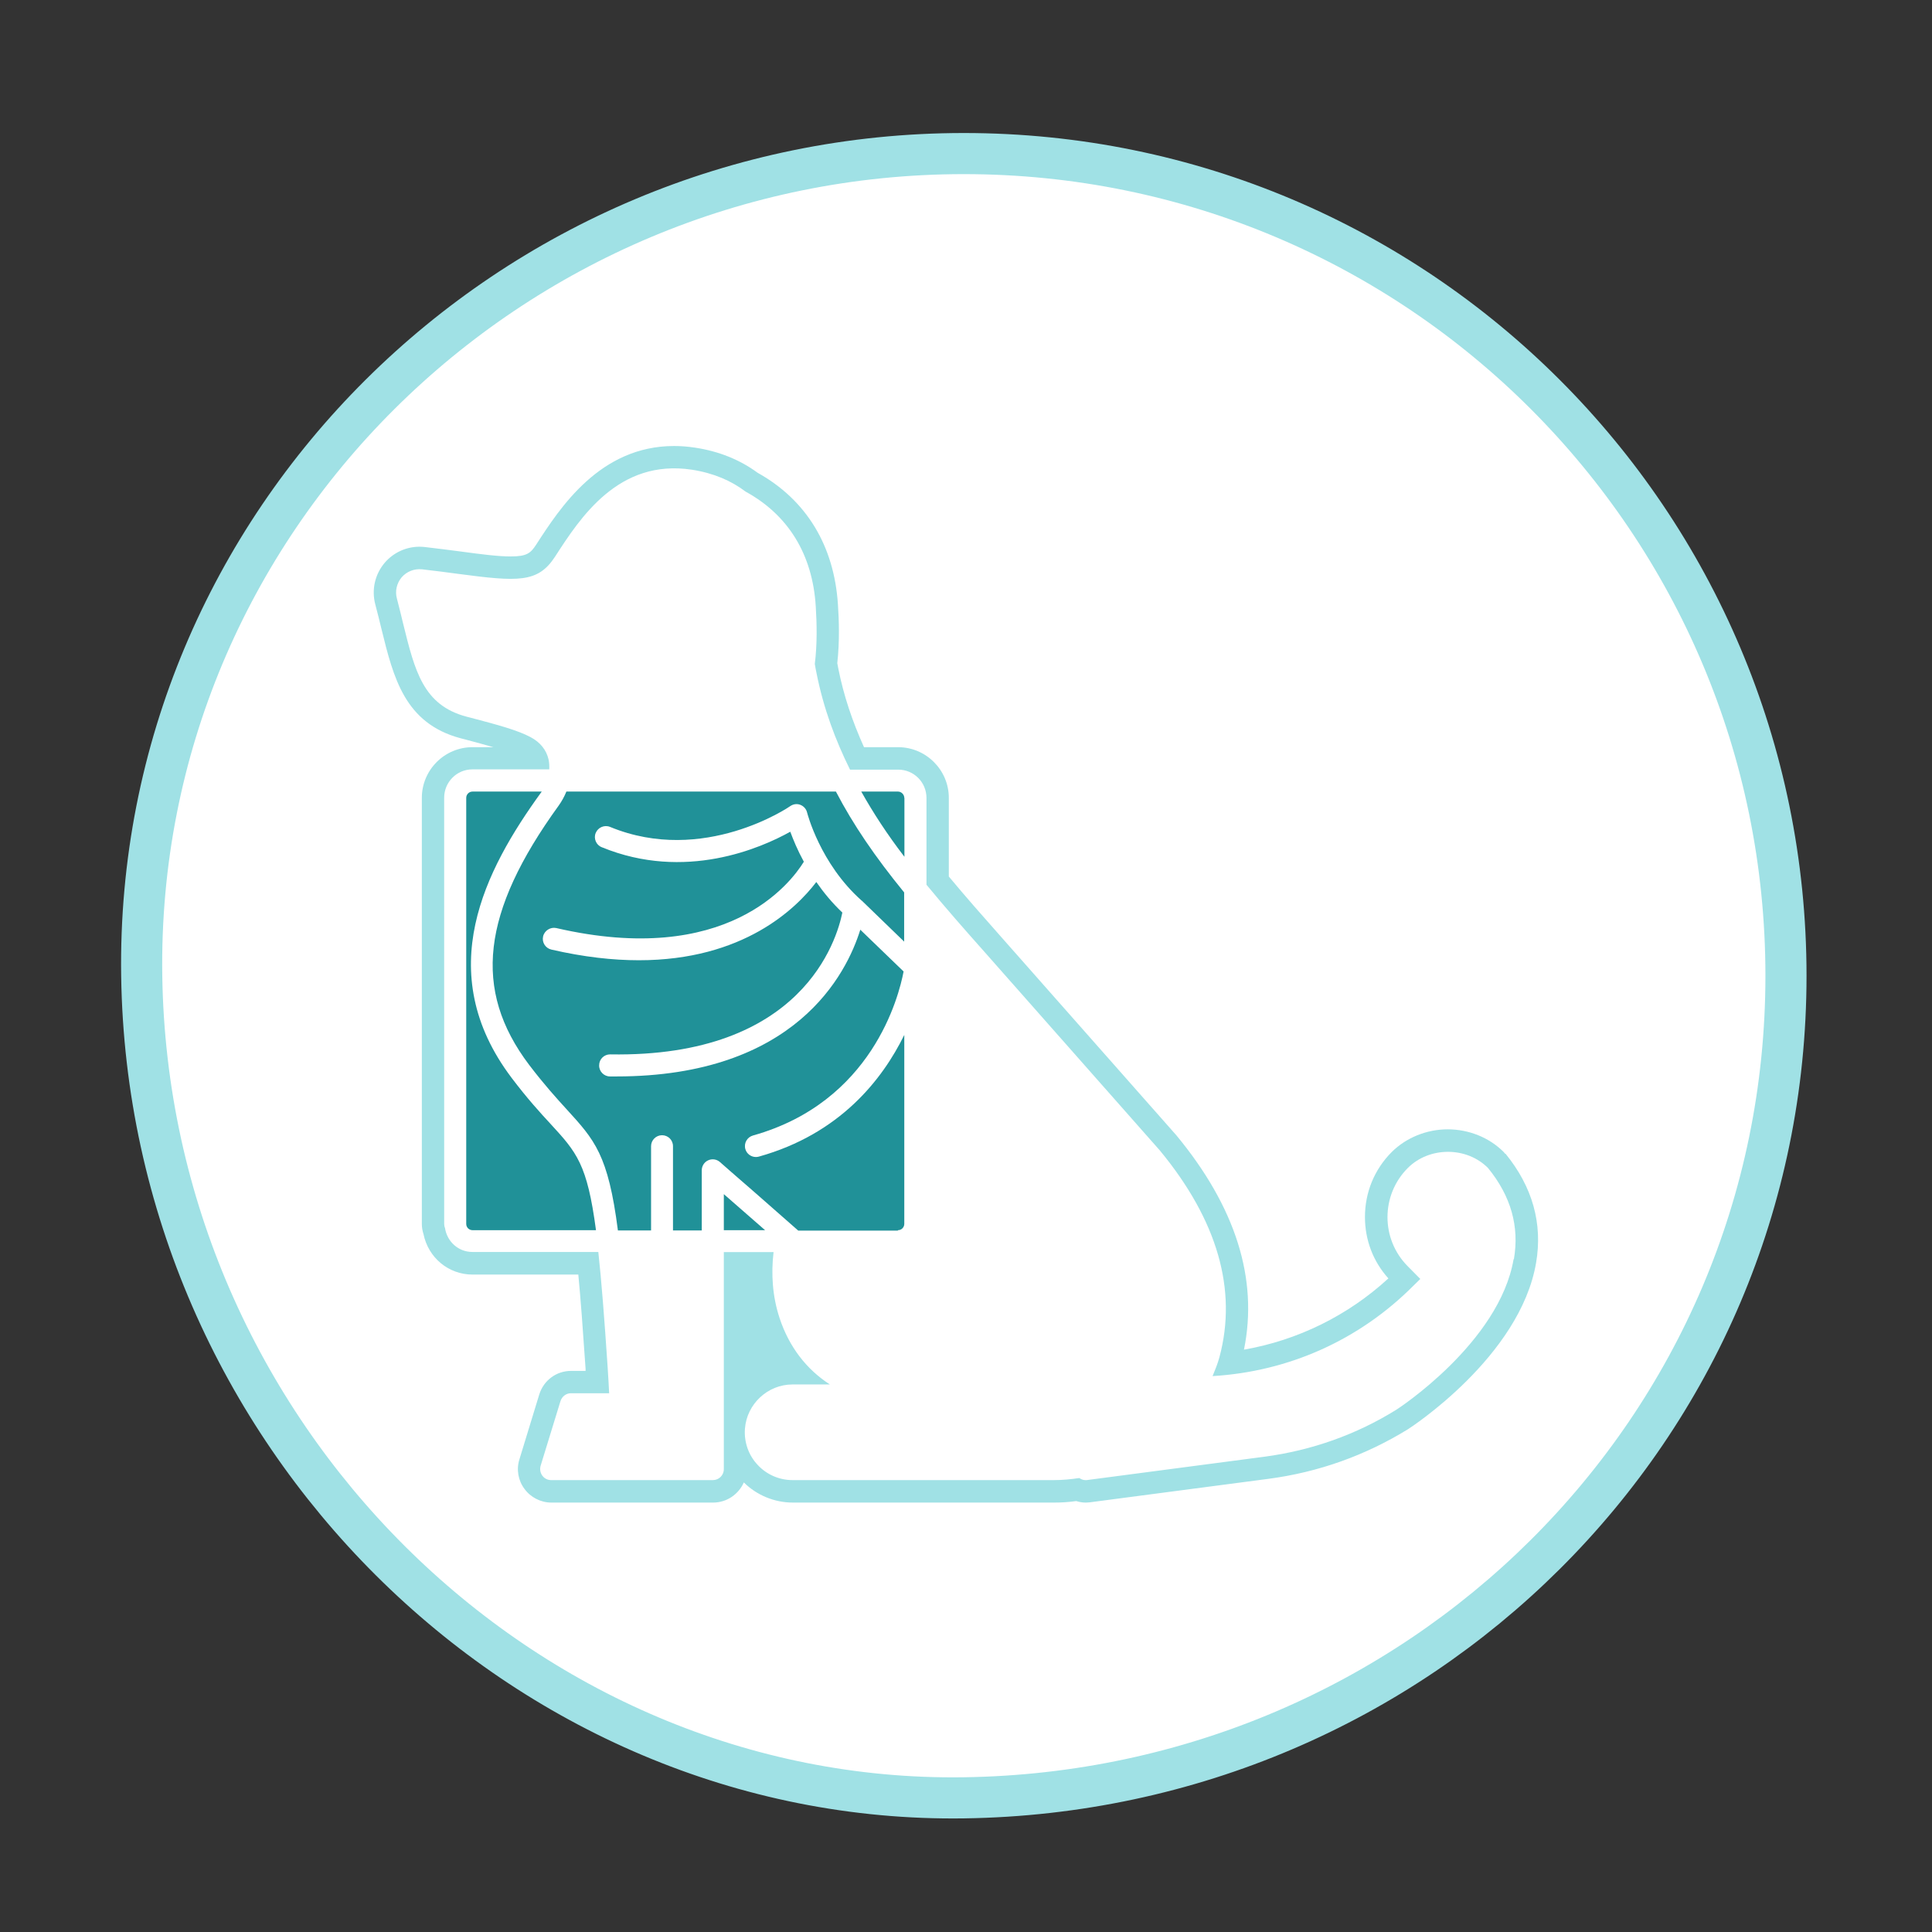 <?xml version="1.0" encoding="UTF-8" standalone="no"?>
<svg
   id="Layer_1"
   viewBox="0 0 141 141"
   version="1.1"
   sodipodi:docname="SuburbanModern-Services Icons_Xray.svg"
   inkscape:version="1.2.1 (9c6d41e4, 2022-07-14)"
   xmlns:inkscape="http://www.inkscape.org/namespaces/inkscape"
   xmlns:sodipodi="http://sodipodi.sourceforge.net/DTD/sodipodi-0.dtd"
   xmlns="http://www.w3.org/2000/svg"
   xmlns:svg="http://www.w3.org/2000/svg">
   <rect x="0" y="0" width="141" height="141" fill="#333333" stroke="none"/>
   <sodipodi:namedview
     id="namedview21"
     pagecolor="#ffffff"
     bordercolor="#000000"
     borderopacity="0.25"
     inkscape:showpageshadow="2"
     inkscape:pageopacity="0.0"
     inkscape:pagecheckerboard="0"
     inkscape:deskcolor="#d1d1d1"
     showgrid="false"
     showguides="false"
     inkscape:zoom="1.090019"
     inkscape:cx="113.30078"
     inkscape:cy="108.7137"
     inkscape:window-width="1792"
     inkscape:window-height="973"
     inkscape:window-x="0"
     inkscape:window-y="25"
     inkscape:window-maximized="1"
     inkscape:current-layer="Layer_1" />
   <defs
     id="defs4">
      <style
       id="style2">
        .fill-secondary{fill:#fff;stroke:#a0e1e5;stroke-linecap:round;stroke-linejoin:round;stroke-width:3px;}
        .fill-primary{fill:#209198;}
        .stroke-secondary{fill:#FFFFFF;stroke:#a0e1e5;}
        .stroke-extra{fill:#a0e1e5;stroke:none;stroke-width:2;}
        </style>
   </defs>
   <g
     id="icon-12"
     transform="translate(-43.017,-37.042)">
      <path
       id="Ellipse_4-22"
       class="stroke-secondary" fill="#FFFFFF" stroke="#a0e1e5" stroke-width="3"
       d="m 113.36,48.25 c 33.14,0 60,26.86 60,60 0,33.14 -26.87,59.53 -60,60 -32.13,0.46 -59.52,-26.64 -60,-60 -0.48,-33.13 26.86,-60 60,-60 z" />
   </g>
   <g
     id="g18"
     transform="translate(-43.614,-37.15)">
      <path
       class="stroke-extra" fill="red" stroke="none"  stroke-width="1"
       d="m 154.08,129.04 c -1.04,6.11 -8.49,10.96 -8.57,11 -2.93,1.82 -6.17,2.96 -9.59,3.42 l -13,1.71 c 0,0 -0.07,0 -0.1,0 -0.17,0 -0.31,-0.07 -0.44,-0.15 -0.61,0.09 -1.22,0.15 -1.84,0.15 h -19.09 c -0.96,0 -1.89,-0.4 -2.55,-1.12 -0.66,-0.7 -0.99,-1.66 -0.92,-2.62 0.13,-1.81 1.66,-3.24 3.47,-3.24 h 2.73 c -1.71,-1.1 -2.98,-2.75 -3.67,-4.84 -0.52,-1.57 -0.63,-3.23 -0.44,-4.82 h -3.63 v 15.84 c 0,0.45 -0.36,0.8 -0.8,0.8 H 83.83 c -0.25,0 -0.49,-0.12 -0.64,-0.33 -0.15,-0.21 -0.19,-0.47 -0.12,-0.72 l 1.45,-4.72 c 0.11,-0.34 0.42,-0.57 0.76,-0.57 h 2.79 c -0.02,-0.46 -0.06,-1.11 -0.11,-1.91 -0.24,-3.58 -0.45,-6.29 -0.68,-8.4 h -9.19 c -1.03,0 -1.85,-0.76 -2,-1.75 -0.04,-0.09 -0.06,-0.2 -0.06,-0.31 V 95.37 c 0,-1.14 0.92,-2.07 2.06,-2.07 h 5.61 c 0.01,-0.24 0,-0.49 -0.05,-0.72 -0.16,-0.7 -0.61,-1.26 -1.31,-1.63 -0.93,-0.5 -2.36,-0.89 -4.34,-1.41 l -0.35,-0.09 c -3.15,-0.84 -3.76,-3.33 -4.61,-6.77 -0.14,-0.58 -0.29,-1.2 -0.46,-1.85 -0.15,-0.54 -0.01,-1.12 0.35,-1.55 0.37,-0.42 0.91,-0.64 1.49,-0.58 0.95,0.11 1.82,0.22 2.62,0.33 4.39,0.58 5.83,0.67 7.08,-1.25 1.84,-2.85 4.63,-7.16 9.99,-6.35 1.6,0.25 2.88,0.81 3.92,1.6 3.09,1.69 4.89,4.56 5.12,8.39 0.08,1.27 0.11,2.72 -0.07,4.19 0.04,0.23 0.08,0.47 0.13,0.69 0.51,2.56 1.37,4.86 2.44,7.02 h 3.52 c 1.14,0 2.06,0.92 2.06,2.07 v 6.33 c 1.36,1.65 2.79,3.28 4.25,4.92 l 12.78,14.47 c 4.21,5.1 5.67,10.18 4.35,15.09 -0.13,0.48 -0.31,0.92 -0.5,1.38 5.54,-0.33 10.69,-2.62 14.64,-6.58 l 0.52,-0.51 -0.91,-0.92 c -1.98,-1.98 -1.98,-5.2 0,-7.18 1.57,-1.57 4.29,-1.57 5.85,0 1.68,2.06 2.3,4.28 1.89,6.66 z m -0.62,-7.69 c 0,0 -0.07,-0.09 -0.11,-0.13 -1.05,-1.05 -2.54,-1.65 -4.08,-1.65 -1.54,0 -3.03,0.61 -4.08,1.65 -1.27,1.27 -1.96,2.95 -1.96,4.75 0,1.68 0.6,3.25 1.71,4.48 -2.95,2.71 -6.6,4.51 -10.54,5.2 1.05,-5.15 -0.6,-10.4 -4.93,-15.64 l -12.78,-14.47 c -1.32,-1.49 -2.6,-2.94 -3.83,-4.42 v -5.74 c 0,-2.04 -1.67,-3.7 -3.7,-3.7 h -2.49 c -0.87,-1.93 -1.49,-3.8 -1.87,-5.71 l -0.08,-0.42 c 0.18,-1.63 0.12,-3.19 0.05,-4.24 -0.27,-4.33 -2.3,-7.67 -5.87,-9.66 -1.29,-0.95 -2.83,-1.57 -4.56,-1.83 -0.52,-0.08 -1.03,-0.12 -1.53,-0.12 -5.41,0 -8.32,4.5 -10.06,7.19 -0.41,0.63 -0.68,0.87 -1.87,0.87 -0.89,0 -2.11,-0.15 -3.71,-0.37 -0.78,-0.1 -1.63,-0.21 -2.57,-0.32 -0.13,-0.01 -0.24,-0.02 -0.37,-0.02 -0.98,0 -1.9,0.43 -2.53,1.16 -0.72,0.84 -0.98,1.97 -0.7,3.04 0.17,0.64 0.32,1.25 0.46,1.83 0.87,3.53 1.69,6.86 5.77,7.95 l 0.39,0.1 c 0.74,0.2 1.41,0.38 2,0.55 H 78.1 c -2.04,0 -3.7,1.66 -3.7,3.7 v 31.09 c 0,0.25 0.04,0.5 0.12,0.74 0.35,1.73 1.83,2.96 3.58,2.96 h 7.72 c 0.17,1.76 0.33,3.95 0.53,6.87 0,0.05 0,0.11 0,0.16 h -1.06 c -1.07,0 -2,0.69 -2.32,1.72 l -1.45,4.74 c -0.23,0.73 -0.09,1.54 0.37,2.15 0.45,0.62 1.19,1 1.96,1 h 11.81 c 1,0 1.86,-0.61 2.24,-1.47 0.95,0.94 2.24,1.47 3.58,1.47 h 19.09 c 0.5,0 1.02,-0.03 1.59,-0.11 0.23,0.07 0.45,0.11 0.68,0.11 0.07,0 0.25,-0.01 0.32,-0.02 l 13.01,-1.71 c 3.66,-0.48 7.1,-1.71 10.21,-3.63 0.08,-0.05 8.17,-5.26 9.34,-12.14 0.49,-2.86 -0.26,-5.54 -2.23,-7.96"
       id="path8" />
      <path
       class="fill-primary" 
       d="m 109.61,95.38 c 0,-0.25 -0.22,-0.46 -0.46,-0.46 h -2.68 c 0.87,1.55 1.89,3.12 3.15,4.76 v -4.3"
       id="path10" />
      <path
       class="fill-primary" 
       d="m 80.95,115.81 c -5.85,-7.75 -1.92,-15.2 2.15,-20.82 0.02,-0.02 0.03,-0.05 0.05,-0.07 H 78.1 c -0.26,0 -0.46,0.21 -0.46,0.46 v 31.09 c 0,0.26 0.21,0.46 0.46,0.46 h 9.01 c -0.64,-4.83 -1.41,-5.68 -3.31,-7.75 -0.76,-0.82 -1.7,-1.85 -2.85,-3.37"
       id="path12" />
      <path
       class="fill-primary"  
       d="m 109.15,126.93 c 0.26,0 0.46,-0.21 0.46,-0.46 v -13.79 c -1.59,3.24 -4.68,7.22 -10.61,8.88 -0.07,0.02 -0.15,0.03 -0.22,0.03 -0.35,0 -0.67,-0.23 -0.77,-0.58 -0.12,-0.43 0.13,-0.87 0.56,-0.99 8.69,-2.44 10.64,-10.13 10.99,-11.97 L 106.4,105 c -1,3.22 -4.73,10.71 -17.8,10.71 h -0.47 c -0.44,0 -0.8,-0.37 -0.79,-0.81 0,-0.45 0.36,-0.8 0.8,-0.8 h 0.01 c 14.03,0.24 16.54,-8.37 16.94,-10.35 -0.76,-0.72 -1.38,-1.48 -1.9,-2.23 -1.47,1.93 -5.32,5.71 -12.95,5.71 -1.89,0 -4.01,-0.23 -6.39,-0.78 -0.43,-0.1 -0.7,-0.53 -0.6,-0.96 0.1,-0.43 0.54,-0.7 0.96,-0.61 12.46,2.88 17.11,-3.28 18.07,-4.84 -0.46,-0.84 -0.78,-1.62 -0.99,-2.19 -2.13,1.19 -7.68,3.63 -13.76,1.13 -0.41,-0.16 -0.61,-0.64 -0.44,-1.04 0.17,-0.41 0.64,-0.61 1.05,-0.44 6.82,2.81 13.09,-1.47 13.15,-1.52 0.22,-0.15 0.49,-0.19 0.74,-0.09 0.25,0.1 0.43,0.31 0.49,0.57 0.01,0.03 0.94,3.71 3.96,6.4 0,0 0,0 0,0.01 0,0 0.01,0 0.02,0 l 3.1,3 v -3.59 c -2.13,-2.61 -3.73,-4.96 -4.98,-7.36 H 84.95 c -0.15,0.37 -0.34,0.71 -0.56,1.02 -5.64,7.79 -6.29,13.45 -2.17,18.91 1.11,1.46 2.02,2.46 2.75,3.26 2.04,2.24 3.03,3.3 3.74,8.84 h 2.42 v -6.15 c 0,-0.44 0.36,-0.8 0.8,-0.8 0.44,0 0.8,0.35 0.8,0.8 v 6.15 h 2.1 v -4.39 c 0,-0.31 0.18,-0.6 0.47,-0.73 0.29,-0.13 0.62,-0.08 0.86,0.13 l 0.82,0.72 c 0.94,0.81 2.06,1.79 4.89,4.28 h 7.27"
       id="path14" />
      <path
       class="fill-primary"  
       d="m 96.44,126.93 h 3.01 c -1.47,-1.28 -2.33,-2.04 -3.01,-2.63 v 2.63"
       id="path16" />
   </g>
</svg>